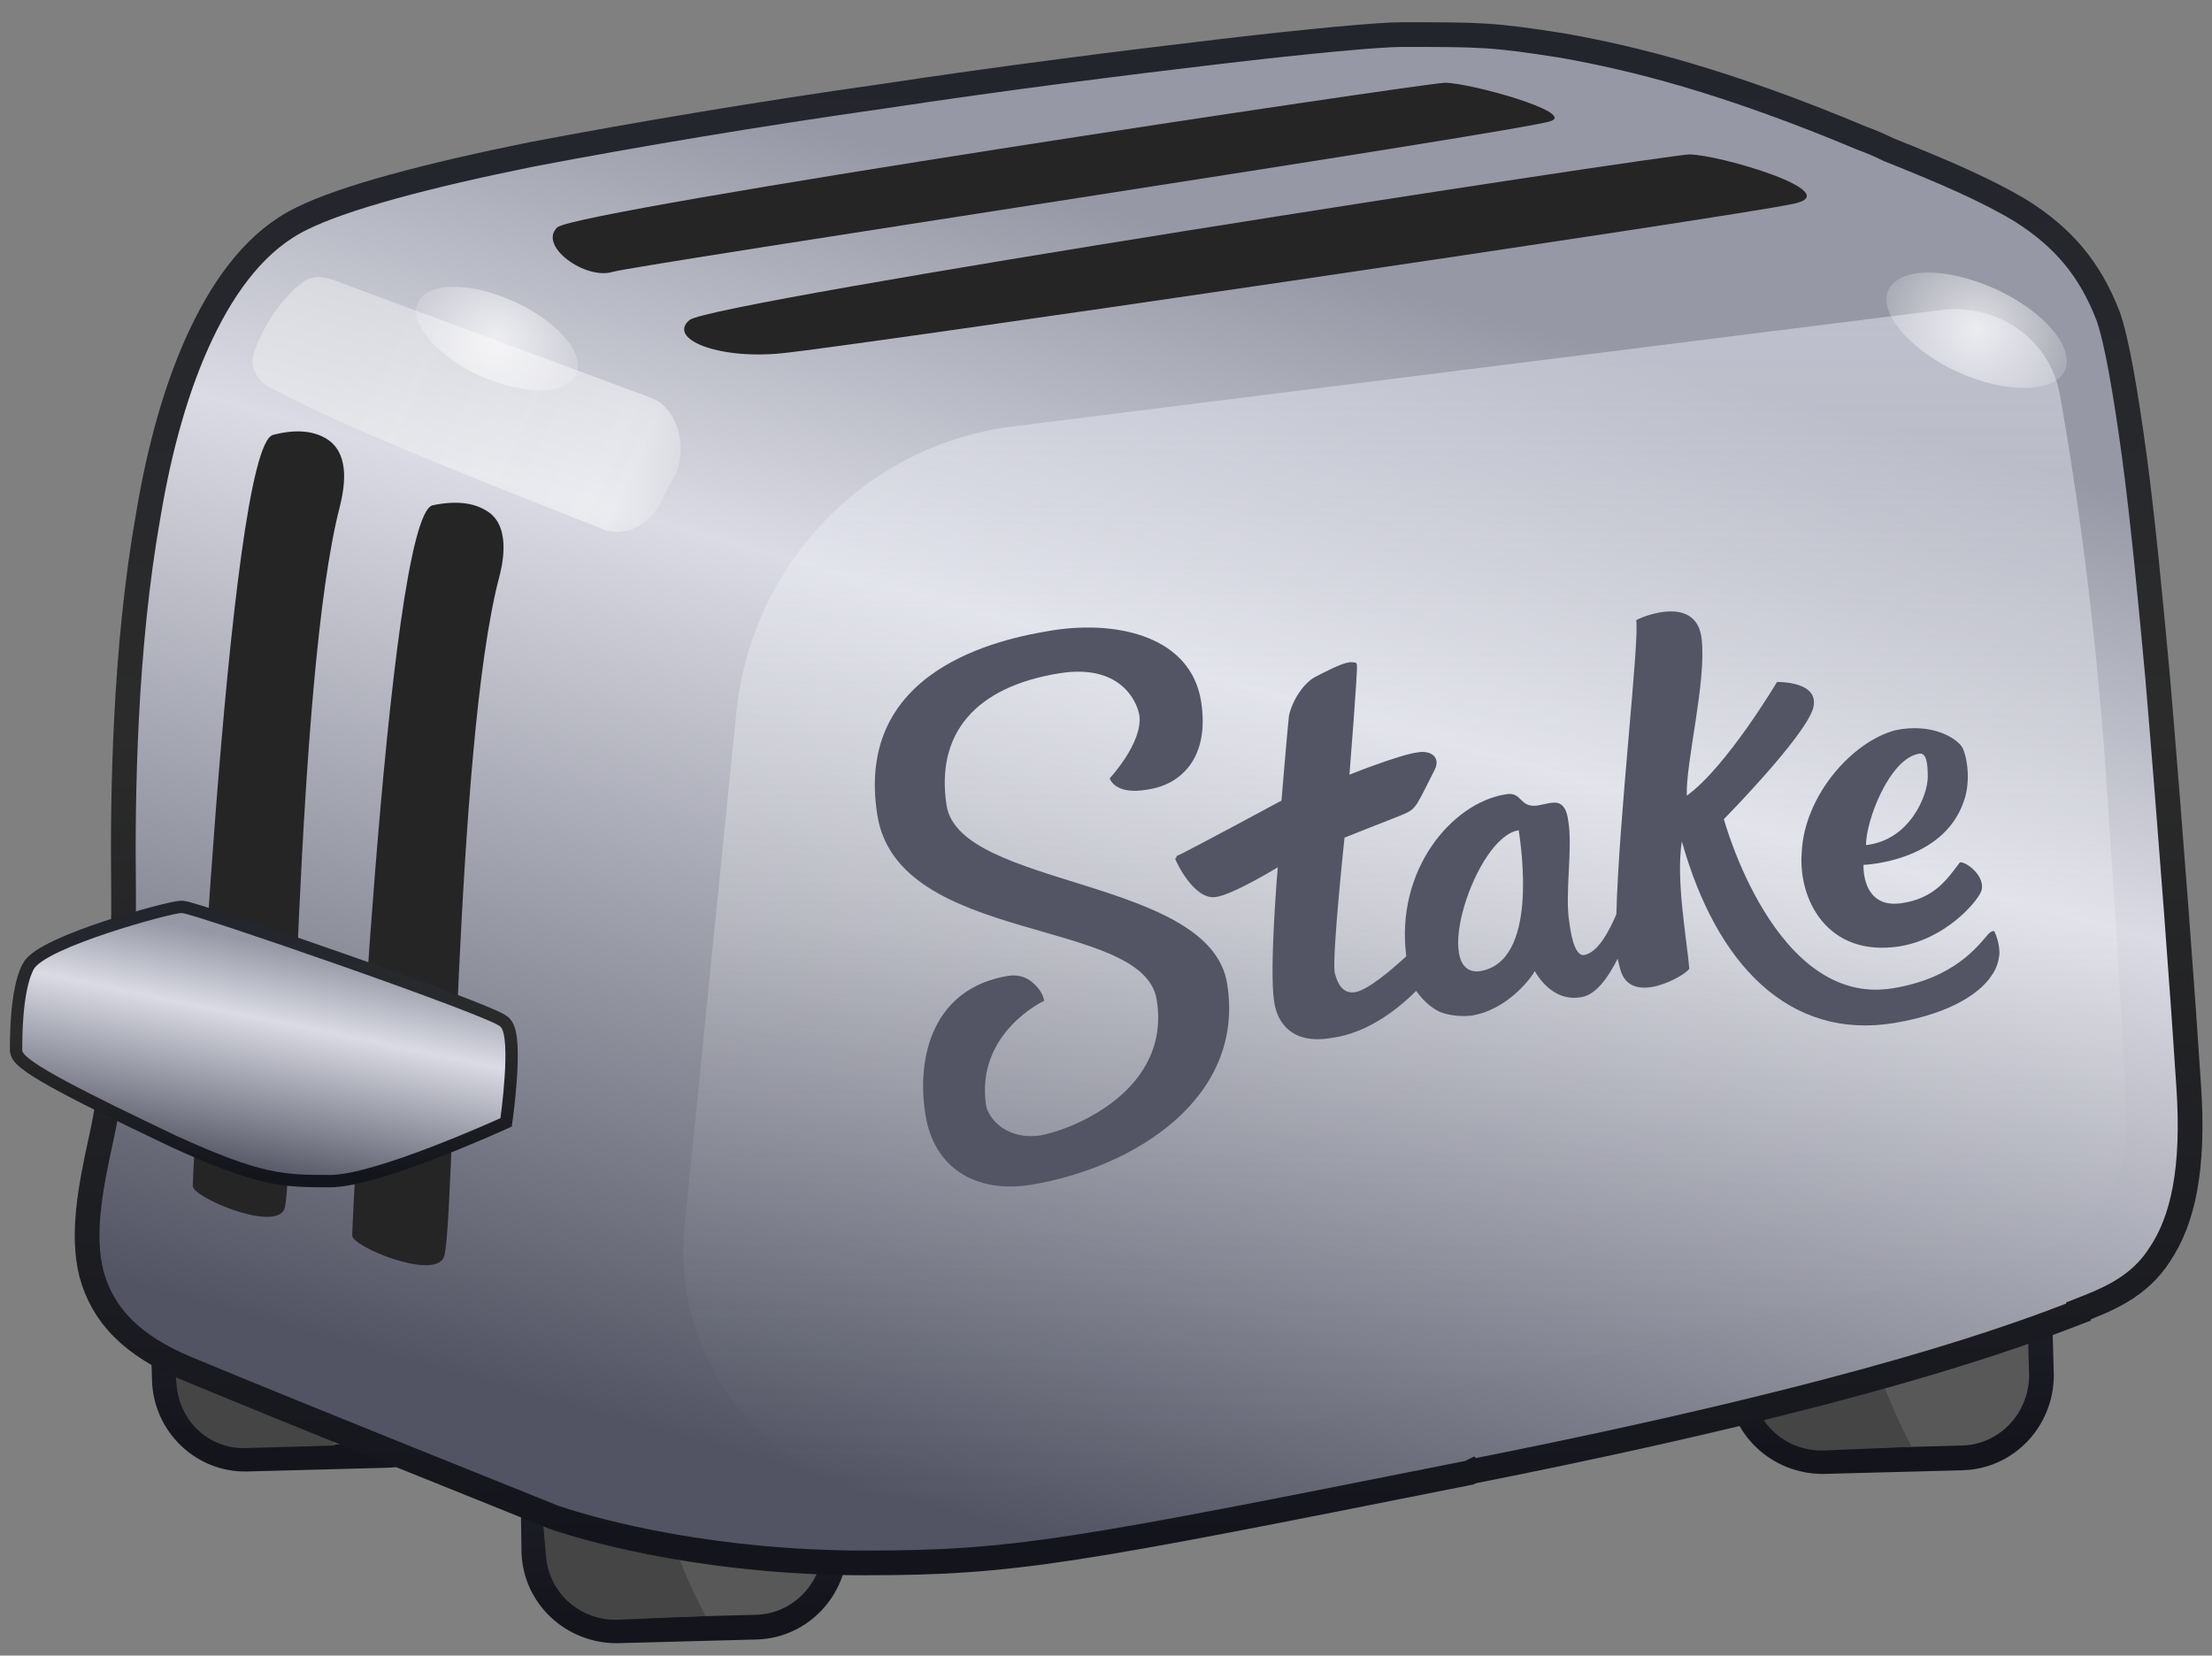 <svg version="1.2" xmlns="http://www.w3.org/2000/svg" viewBox="0 0 179 134" width="179" height="134">
	<rect x="0" y="0" width="179" height="134" fill="#808080" stroke="none"/>
	<title>Frame 1000002337-svg</title>
	<defs>
		<linearGradient id="g1" x2="1" gradientUnits="userSpaceOnUse" gradientTransform="matrix(32.724,23.16,-11.801,16.674,23.139,62.848)">
			<stop offset="0" stop-color="#f0f0f0" stop-opacity="1"/>
			<stop offset=".51" stop-color="#ffffff" stop-opacity=".92"/>
			<stop offset="1" stop-color="#6e707f" stop-opacity="1"/>
		</linearGradient>
		<radialGradient id="g2" cx="0" cy="0" r="1" gradientUnits="userSpaceOnUse" gradientTransform="matrix(-3.727,2.824,-2.824,-3.727,18.052,79.871)">
			<stop offset="0" stop-color="#ffffff" stop-opacity="1"/>
			<stop offset="1" stop-color="#ffffff" stop-opacity="0"/>
		</radialGradient>
		<linearGradient id="g3" x2="1" gradientUnits="userSpaceOnUse" gradientTransform="matrix(.436,18.192,-21.903,.524,55.116,112.604)">
			<stop offset="0" stop-color="#23252d"/>
			<stop offset="1" stop-color="#14151c"/>
		</linearGradient>
		<linearGradient id="g4" x2="1" gradientUnits="userSpaceOnUse" gradientTransform="matrix(.436,18.191,-21.902,.524,25.194,98.733)">
			<stop offset="0" stop-color="#23252d"/>
			<stop offset="1" stop-color="#14151c"/>
		</linearGradient>
		<linearGradient id="g5" x2="1" gradientUnits="userSpaceOnUse" gradientTransform="matrix(.436,18.192,-21.903,.524,152.717,98.909)">
			<stop offset="0" stop-color="#23252d"/>
			<stop offset="1" stop-color="#14151c"/>
		</linearGradient>
		<linearGradient id="g6" x2="1" gradientUnits="userSpaceOnUse" gradientTransform="matrix(-27.565,101.204,-128.564,-35.017,103.517,20.836)">
			<stop offset="0" stop-color="#9698a5"/>
			<stop offset=".326" stop-color="#dadbe4"/>
			<stop offset="1" stop-color="#525463"/>
		</linearGradient>
		<linearGradient id="g7" x2="1" gradientUnits="userSpaceOnUse" gradientTransform="matrix(0,121.736,-167.409,0,92.131,3.801)">
			<stop offset="0" stop-color="#23252d"/>
			<stop offset=".455" stop-color="#2b2b2b"/>
			<stop offset="1" stop-color="#14151c"/>
		</linearGradient>
		<linearGradient id="g8" x2="1" gradientUnits="userSpaceOnUse" gradientTransform="matrix(0,99.603,-120.54,0,113.38,24.09)">
			<stop offset="0" stop-color="#e6e8f5" stop-opacity="1"/>
			<stop offset=".51" stop-color="#ffffff" stop-opacity=".44"/>
			<stop offset="1" stop-color="#6e707f" stop-opacity="0"/>
		</linearGradient>
		<linearGradient id="g9" x2="1" gradientUnits="userSpaceOnUse" gradientTransform="matrix(42.026,19.628,-6.941,14.861,40.245,5.179)">
			<stop offset="0" stop-color="#f0f0f0" stop-opacity="1"/>
			<stop offset=".51" stop-color="#ffffff" stop-opacity=".92"/>
			<stop offset="1" stop-color="#6e707f" stop-opacity="1"/>
		</linearGradient>
		<linearGradient id="g10" x2="1" gradientUnits="userSpaceOnUse" gradientTransform="matrix(0,21.212,-39.144,0,21.361,73.892)">
			<stop offset="0" stop-color="#23252d"/>
			<stop offset=".455" stop-color="#2b2b2b"/>
			<stop offset="1" stop-color="#14151c"/>
		</linearGradient>
		<radialGradient id="g11" cx="0" cy="0" r="1" gradientUnits="userSpaceOnUse" gradientTransform="matrix(-7.462,7.462,-7.462,-7.462,159.944,26.709)">
			<stop offset="0" stop-color="#ffffff" stop-opacity="1"/>
			<stop offset="1" stop-color="#ffffff" stop-opacity="0"/>
		</radialGradient>
		<radialGradient id="g12" cx="0" cy="0" r="1" gradientUnits="userSpaceOnUse" gradientTransform="matrix(-6.692,6.692,-6.692,-6.692,40.216,27.39)">
			<stop offset="0" stop-color="#ffffff" stop-opacity="1"/>
			<stop offset="1" stop-color="#ffffff" stop-opacity="0"/>
		</radialGradient>
		<linearGradient id="g13" x2="1" gradientUnits="userSpaceOnUse" gradientTransform="matrix(-3.708,18.186,-37.927,-7.732,24.012,76.86)">
			<stop offset="0" stop-color="#9698a5"/>
			<stop offset=".326" stop-color="#dadbe4"/>
			<stop offset="1" stop-color="#525463"/>
		</linearGradient>
	</defs>
	<style>
		.s0 { opacity: .5;fill: url(#g1) } 
		.s1 { opacity: .7;fill: url(#g2) } 
		.s2 { fill: #585858;stroke: url(#g3);stroke-width: 2 } 
		.s3 { fill: #585858;stroke: url(#g4);stroke-width: 2 } 
		.s4 { fill: #585858;stroke: url(#g5);stroke-width: 2 } 
		.s5 { fill: #454545 } 
		.s6 { fill: url(#g6);stroke: url(#g7);stroke-width: 2 } 
		.s7 { fill: #252525 } 
		.s8 { opacity: .5;fill: url(#g8) } 
		.s9 { opacity: .5;fill: url(#g9) } 
		.s10 { fill: none;stroke: url(#g10);stroke-width: 2 } 
		.s11 { opacity: .7;fill: url(#g11) } 
		.s12 { opacity: .7;fill: url(#g12) } 
		.s13 { fill: #535564 } 
		.s14 { fill: url(#g13) } 
	</style>
	<path id="Layer" class="s0" d="m21.1 86.1l-16.7-7.5c-0.3-0.1-0.5-0.4-0.5-0.6 0-0.3 0.2-0.6 0.5-0.7l9.9-3.3c0.7-0.2 1.5-0.2 2.2 0.1l23.3 8.9c0.2 0.1 0.4 0.4 0.4 0.7 0 0.3-0.2 0.5-0.4 0.6l-8.2 2.7c-4.6 1.5-8.9 0-10.5-0.9z"/>
	<g id="Layer">
		<path id="Layer" class="s1" d="m17.4 81.3c-2.4-1.1-4-2.6-3.6-3.4 0.3-0.8 2.5-0.5 4.9 0.6 2.4 1.1 4 2.6 3.6 3.3-0.3 0.8-2.5 0.5-4.9-0.5z"/>
	</g>
	<path id="Layer" class="s2" d="m43.1 118.5c-0.1-3.7 2.7-6.6 6.3-6.7l11.3-0.3c3.6-0.1 6.6 2.8 6.7 6.4l0.2 7.1c0 3.6-2.8 6.6-6.4 6.7l-11.3 0.3c-3.6 0-6.6-2.8-6.7-6.4z"/>
	<path id="Layer" class="s3" d="m13.1 104.6c0-3.6 2.8-6.6 6.4-6.7l11.3-0.3c3.6-0.1 6.6 2.8 6.7 6.4l0.1 7.1c0.1 3.6-2.7 6.6-6.3 6.7l-11.3 0.3c-3.6 0.1-6.6-2.8-6.7-6.4z"/>
	<path id="Layer" class="s4" d="m140.7 104.8c-0.1-3.7 2.7-6.6 6.3-6.7l11.3-0.3c3.6-0.1 6.6 2.8 6.7 6.4l0.2 7.1c0 3.6-2.8 6.6-6.4 6.7l-11.3 0.3c-3.6 0-6.6-2.8-6.7-6.4z"/>
	<path id="Layer" class="s5" d="m43.1 113.7l1.1 12.4c0.3 2.9 2.8 5.1 5.8 5l7.1-0.3c-2.5-4.7-6.3-13.9-1.8-18.3z"/>
	<path id="Layer" class="s5" d="m13.1 99.8l1.2 12.4c0.3 3 2.8 5.2 5.8 5l7-0.2c-2.4-4.8-6.3-14-1.8-18.3z"/>
	<path id="Layer" class="s5" d="m140.7 100l1.1 12.4c0.3 2.9 2.8 5.1 5.8 5l7.1-0.3c-2.5-4.7-6.3-13.9-1.8-18.2z"/>
	<path id="Layer" class="s6" d="m119.1 119.1c32.3-6.4 44.4-11.1 49.1-12.9v-0.1c2.3-0.9 4.9-1.9 6.6-4.6 1.8-2.7 2.8-6.8 2.3-13.8-0.4-6.3-1.4-19.9-2.5-32.9-0.6-6.5-1.2-12.8-1.9-18-0.7-5.1-1.4-9.2-2.1-11.2-1.5-3.9-3.7-6.4-7-8.5-2.8-1.7-6.3-3.2-10.8-5q-1-0.5-2.1-0.9c-11.2-4.7-18.6-6.5-24.2-7.5-5.7-0.9-6.6-0.9-13.1-0.9-1.7 0-7.3 0.5-14.9 1.4-7.6 0.9-17.2 2.1-27.1 3.6-9.9 1.4-20 3.1-28.4 4.7-8.4 1.7-15.2 3.5-18.6 5.2-3.5 1.7-6.1 5.1-8.1 9.3-2 4.2-3.4 9.3-4.3 14.7-1.9 10.7-2.1 22.5-2 30.4v0.1q0 0.1 0 0.4 0 0.5 0 1.4c0 1.3-0.1 3-0.2 5-0.2 4-0.7 9-1.6 13.1-0.9 4.1-1.6 7.8-0.8 11 0.9 3.3 3.2 5.8 7.8 7.7 8.9 3.7 23.4 9.5 29.6 12 3.8 1.3 13.1 3.7 25.2 3.7 12.1 0 16.8-0.9 48.9-7.3l0.2-0.1z"/>
	<g id="Layer">
		<path id="Layer" class="s7" d="m26.4 35.5c-1-0.6-2.4-0.8-4.3-0.3-3.7 0.9-6.5 59.9-6.5 60.8 0 0.9 6.5 3.7 7.4 1.9 0.8-1.7 0.9-43 4.5-56.9 0.5-2 0.7-4.4-1.1-5.5z"/>
	</g>
	<g id="Layer">
		<path id="Layer" class="s7" d="m39.3 41.3c-1-0.6-2.4-0.8-4.3-0.4-3.7 1-6.5 58.1-6.5 59.1 0 0.9 6.5 3.6 7.4 1.8 0.9-1.7 0.9-41.4 4.5-55.1 0.5-1.9 0.7-4.4-1.1-5.4z"/>
	</g>
	<g id="Layer">
		<path id="Layer" class="s7" d="m63.2 28.6c-5.2 0.5-9.2-1.2-7.4-2.7 1.8-1.5 78.5-13.3 80.9-13.4 2.4 0 12.9 3.1 8.4 4-4.5 1-76.6 11.6-81.9 12.1z"/>
	</g>
	<g id="Layer">
		<path id="Layer" class="s7" d="m49.6 22c-2.2 0.7-6.1-2.1-4.5-3.6 1.6-1.4 69.7-11.6 71.8-11.7 2.1 0 10.6 2.4 8.6 3.1-2.1 0.8-73.8 11.6-75.9 12.2z"/>
	</g>
	<path id="Layer" class="s8" d="m59.6 57.5c1.3-12 10.6-21.6 22.5-23l74.9-9.4c4.6-0.6 8.9 2.3 9.7 6.9 1.1 6.2 2.6 15.9 3.6 29 0.9 12.9 1.5 23 1.8 29.7 0.2 5.3-3.4 9.9-8.5 11l-83.5 19.3c-13.5 3.1-26.1-8-24.7-21.8z"/>
	<path id="Layer" class="s9" d="m24.7 22.7c-1.8 1.2-3.5 3.8-4.2 6-0.3 1.1 0.4 2.2 1.4 2.7 6 3.2 15.7 7 26.8 11.4 1.9 0.8 4.1-0.4 4.9-2.4q0.4-0.9 0.9-1.7c1.2-2.2 0.5-5.6-1.8-6.5l-25.9-9.6c-0.7-0.2-1.4-0.3-2.1 0.1z"/>
	<path id="Layer" fill-rule="evenodd" class="s10" d="m2.7 78.5c-0.9 1.8-0.9 5.5-0.9 6.5 0 0.9 5.5 3.6 12.4 6.9 7 3.2 8.8 3.2 12.5 3.2 3.7 0 13.8-4.6 13.8-4.6 0 0 0.9-6.5 0-7.4-0.9-0.9-24.9-9.2-25.8-9.2-0.9 0-11.1 2.8-12 4.6z"/>
	<g id="Layer">
		<path id="Layer" class="s11" d="m158.4 30.1c-3.9-1.8-6.4-4.8-5.6-6.6 0.9-1.9 4.7-1.9 8.7-0.1 3.9 1.8 6.4 4.7 5.6 6.6-0.9 1.8-4.7 1.9-8.7 0.1z"/>
	</g>
	<g id="Layer">
		<path id="Layer" class="s12" d="m38.8 30.4c-3.5-1.6-5.7-4.3-5-5.9 0.8-1.7 4.2-1.7 7.8-0.1 3.5 1.6 5.8 4.2 5 5.9-0.7 1.7-4.2 1.7-7.8 0.1z"/>
	</g>
	<g id="Layer">
		<path id="Layer" class="s13" d="m76.6 65.2c-0.9-5.8 2.3-9.6 9.1-10.7 4.9-0.8 6.3 2.2 6.5 3.4 0.3 2.2-2.4 5.1-2.4 5.1 0 0 0.4 1.4 3.1 0.9 2.7-0.4 5-2.6 4.3-7.1-0.8-5.2-6.6-6.6-11.9-5.8-4.5 0.7-16.2 3.2-14.3 15 1.7 10.5 21.5 8.2 22.6 14.9 1.2 7.3-6.7 10.5-9.4 11-2.8 0.4-4.2-1.4-4.4-2.4-0.9-5.9 4.7-8.5 4.7-8.5q-0.1-0.5-0.4-0.9-0.3-0.4-0.7-0.7-0.4-0.3-0.9-0.4-0.5-0.1-1 0c-5.9 1-7.4 6.4-6.6 11.3 0.7 4.2 4 6.3 8.5 5.6 8.5-1.4 17.4-7.1 15.9-16.3-1.4-8.6-21.6-7.7-22.7-14.4z"/>
		<path id="Layer" fill-rule="evenodd" class="s13" d="m161.8 77.2q-0.1 1-0.6 1.7c-0.8 1.3-3.1 3.1-7.9 3.9-8.5 1.4-14.4-4.7-17.2-14.7-0.5 3.1 0.4 7.9 0.6 10.3-0.2 0.5-4.8 3.2-5.6 0q-0.1-0.4-0.2-0.8c-0.7 1.4-1.7 2.9-2.9 3.1-2 0.4-3.3-1.2-3.8-2.1-0.2 0.4-2.1 3.1-5.1 3.6-0.9 0.1-1.8 0-2.6-0.3-0.8-0.4-1.4-1-1.9-1.7-1.3 1.3-3.8 3.4-6.8 3.8-3.3 0.6-4.5-1.3-4.7-3-0.4-2.6 0.3-10.8 0.3-10.8 0 0-3.6 2.2-5 2.4-1.8 0.3-3.3-3-3.3-3.1q0 0 0.1-0.1 0 0 0-0.1c1.1-0.5 8.5-4.5 8.5-4.5 0 0 0.5-6 0.6-6.8 0.1-0.8 0.9-2.5 2.1-3.2 0.8-0.4 2.1-1.1 2.8-1.2 0.4 0 0.6 0 0.6 0.2 0.1 0.2-0.6 8.9-0.6 8.9 0 0 4-1.6 5.5-1.8 1.1-0.2 1.9 0.4 1.4 1.4-0.5 1-1.1 2.2-1.4 2.7-0.4 0.6-0.6 0.7-1.6 1.1-1.3 0.5-4.3 1.7-4.3 1.7 0 0-1 9.4-0.8 10.9 0.2 0.8 0.6 1.8 1.7 1.6 1-0.2 2.8-1.7 4.1-2.9-0.9-7 3.7-12.4 8-13.1 1.4-0.3 1.1 1.1 2.6 0.9l1-0.2c0.6-0.1 1.3-0.1 1.5 1.4 0.4 2.2-0.3 6 0.1 8.3 0.2 1.6 0.6 2.7 1.2 2.6 1.1-0.2 2-1.9 2.6-3.3 0.2-7.9 1.9-22.3 1.6-23.8 0.7-0.4 4.9-2 5.3 1.5 0.4 3.5-1.3 10-1.2 12.7 3.2-2.3 7.3-9.2 7.3-9.2 0 0 3.6-0.1 2.9 2.2-0.8 2.4-7.2 8.9-7.2 8.9 0 0 4.1 15.2 13.6 13.7 5.1-0.8 7-3.5 7.8-4.4 0.2-0.2 0.4-0.3 0.5-0.2q0.4 0.9 0.4 1.8zm-38.9-10c-3.5 0.5-7.2 12-3.1 11.4 4.7-0.8 3.3-10 3.1-11.4z"/>
		<path id="Layer" fill-rule="evenodd" class="s13" d="m145.8 69c0.2-4.6 4.1-9 7.6-9.9 2.9-0.6 4.9 0.6 5.4 1.4 0.4 0.8 0.7 2.8 0.1 4.4-1.7 4.9-8.1 5.1-8.1 5.1 0 0-0.2 3.6 3.1 3.1 2.7-0.4 3.7-2 4.7-3.3 0.5-0.1 2.2 1.2 1.7 2.4-0.4 0.9-2.9 3.8-6.6 4.4-5.9 0.9-8.2-3.9-7.9-7.6zm5.2-0.6c3.6-0.4 5-4.1 5-5.5 0-1.1-0.1-2-0.7-1.9-2.4 0.4-4.3 5.4-4.3 7.4z"/>
	</g>
	<path id="Layer" class="s14" d="m2.7 78.5c-0.9 1.8-0.9 5.5-0.9 6.5 0 0.9 5.5 3.6 12.4 6.9 7 3.2 8.8 3.2 12.5 3.2 3.7 0 13.8-4.6 13.8-4.6 0 0 0.9-6.5 0-7.4-0.9-0.9-24.9-9.2-25.8-9.2-0.9 0-11.1 2.8-12 4.6z"/>
</svg>